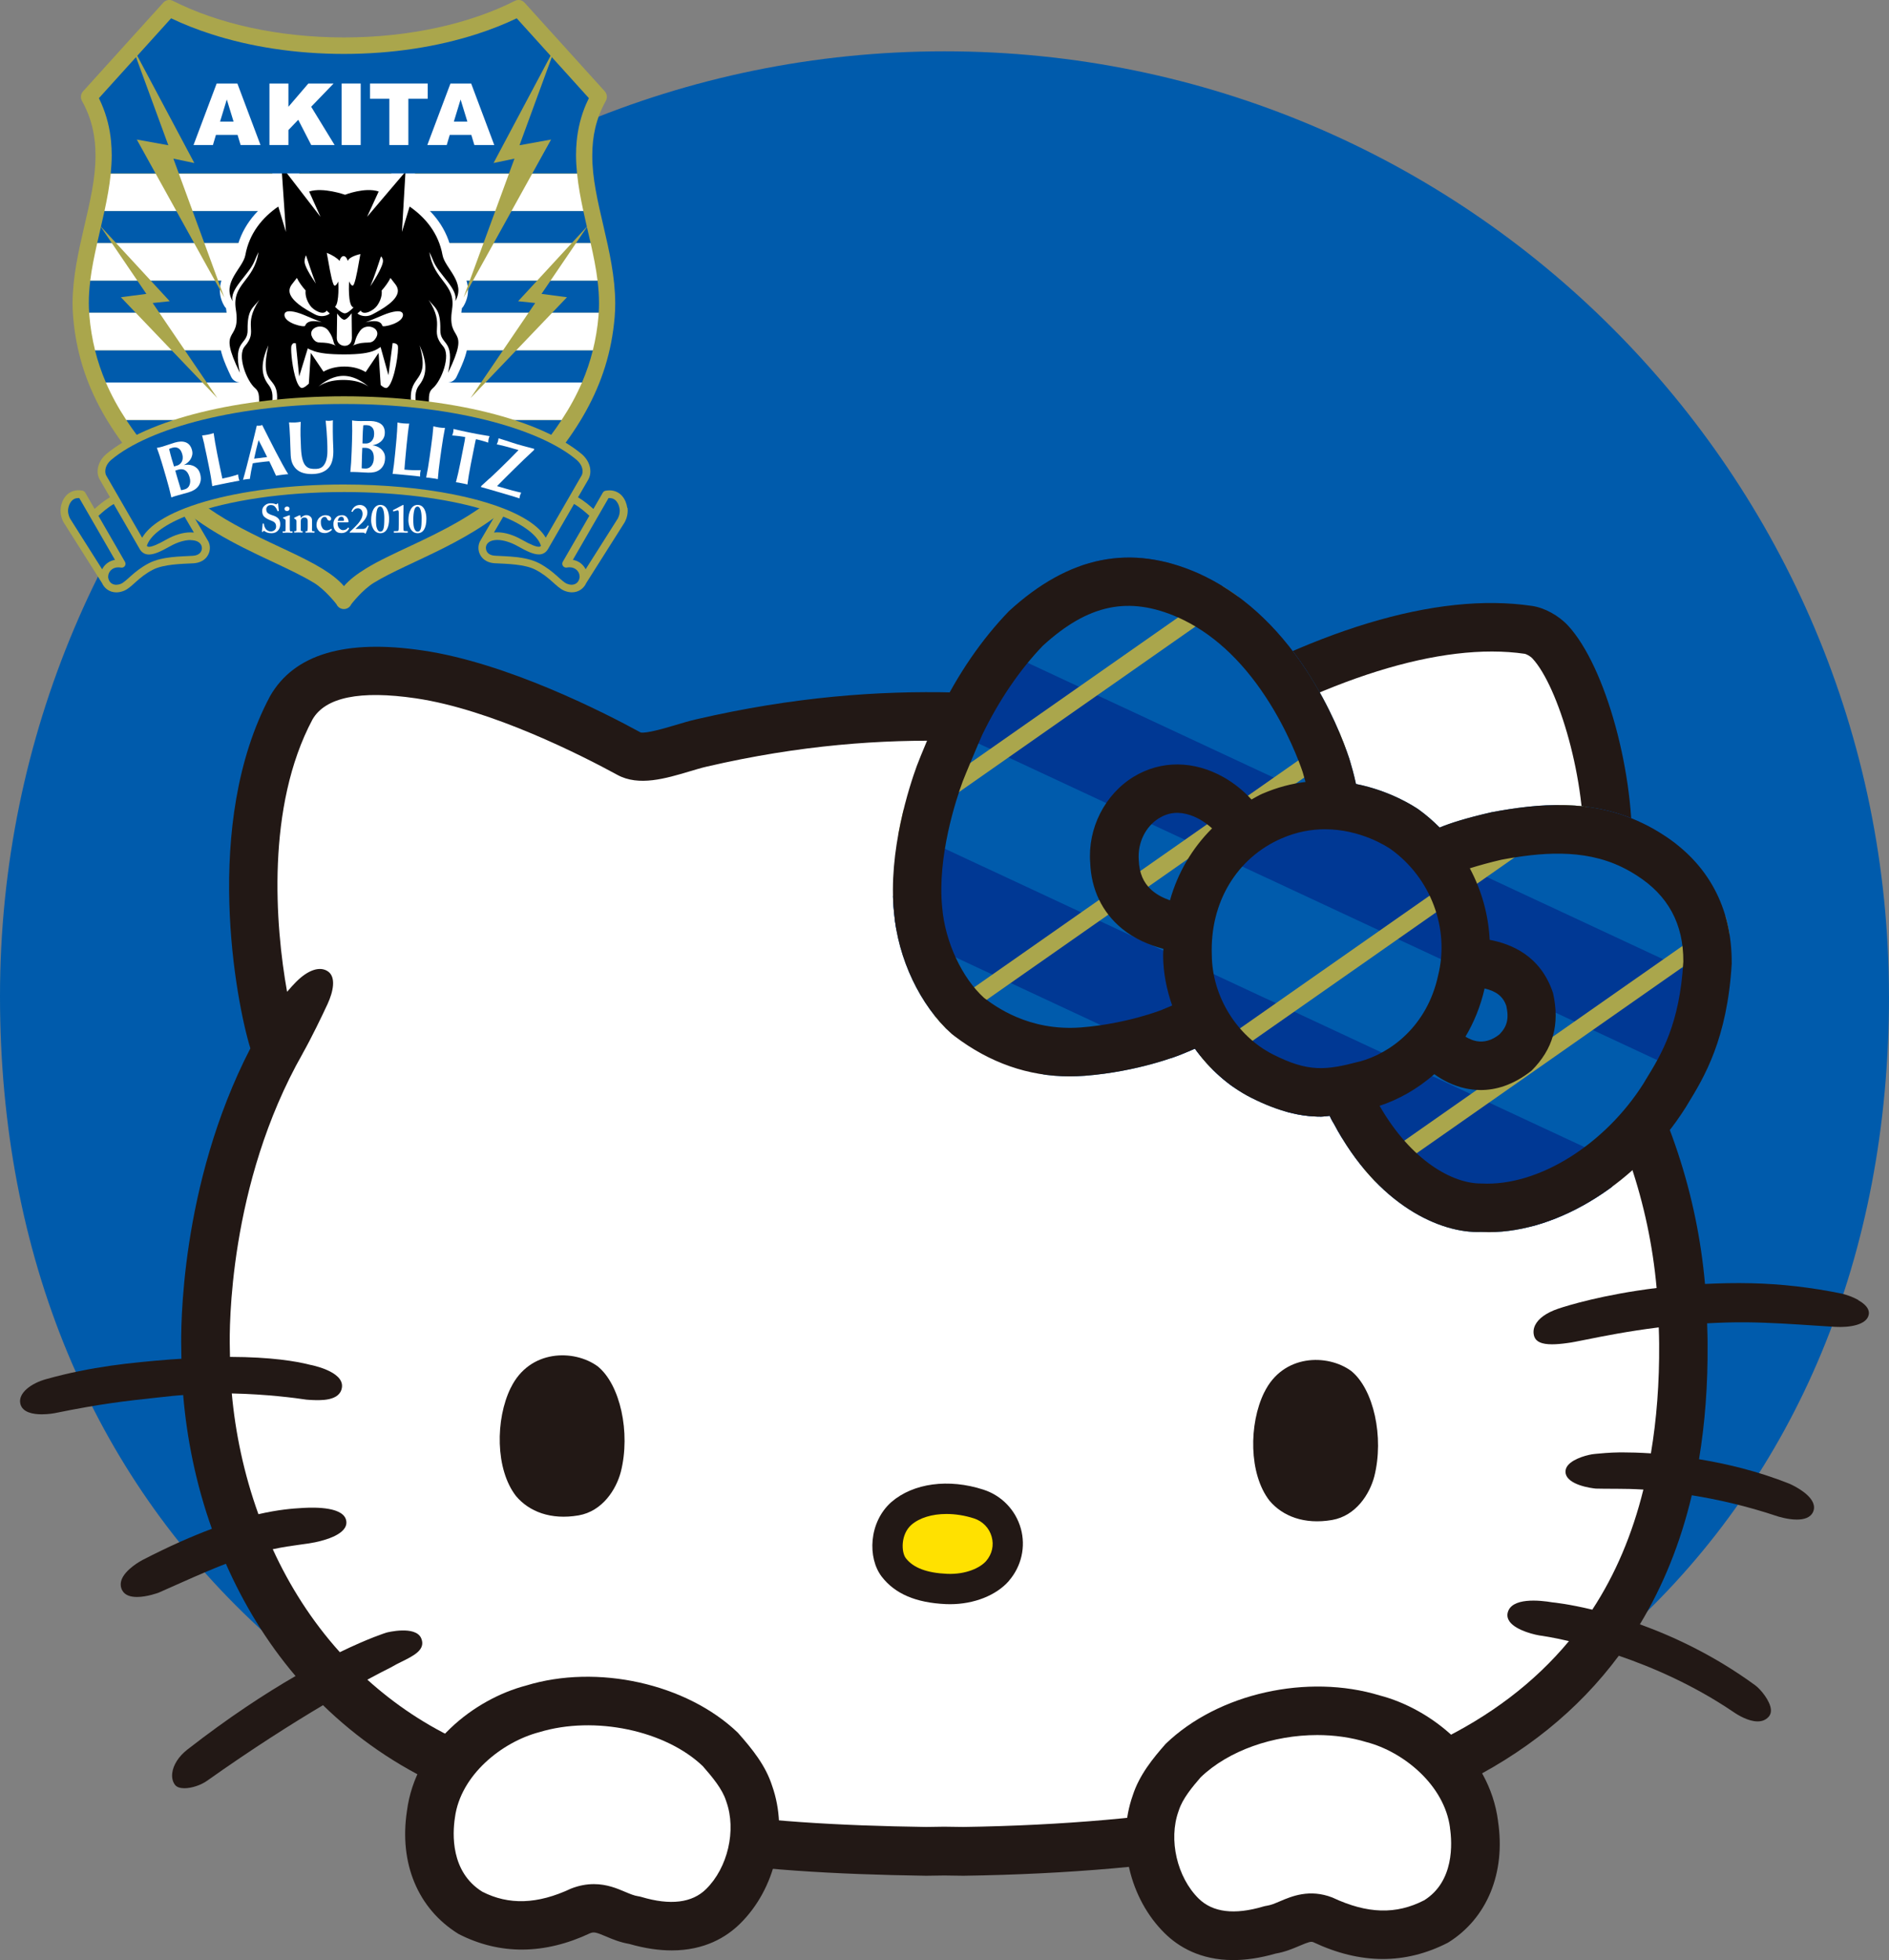 <?xml version="1.0" encoding="UTF-8"?>
<svg id="_レイヤー_2" data-name="レイヤー 2" xmlns="http://www.w3.org/2000/svg" xmlns:xlink="http://www.w3.org/1999/xlink" viewBox="0 0 426.45 442.32">
  <rect x="0" y="0" width="426.45" height="442.32" fill="#808080" stroke="none"/>
  <defs>
    <style>
      .cls-1 {
        fill: none;
      }

      .cls-2 {
        fill: #221815;
      }

      .cls-3 {
        fill: #ffe100;
      }

      .cls-4 {
        fill: #aaa64c;
      }

      .cls-5 {
        fill: #003894;
      }

      .cls-6 {
        fill: #fff;
      }

      .cls-7 {
        fill: #005bac;
      }

      .cls-8 {
        clip-path: url(#clippath);
      }
    </style>
    <clipPath id="clippath">
      <path class="cls-1" d="M390.94,217.34c.07-12.49-5.34-22.53-15.6-29.03-.69-.44-1.39-.87-2.1-1.27-.77-.43-1.55-.85-2.34-1.22-11.64-5.67-23.69-4.48-34.15-2.53-5.83,1.33-9.45,2.5-11.74,3.46-1.46-1.46-3.03-2.84-4.74-4.07-.97-.67-6.37-4.22-14.15-5.76-.48-2.23-.98-3.96-1.26-4.88-.01-.05-.23-.79-.25-.84-1.29-3.88-4.26-11.63-9.68-19.9-6.8-10.34-15.02-17.72-24.49-21.96-15.15-6.65-29.01-3.93-42.64,8.55-6.19,6.4-11.53,14.18-15.87,23.1-.54,1.11-4.52,10.56-4.96,11.86-1.56,4.27-6.56,19.27-5.14,33.03.89,10.47,5.87,20.97,13,27.42.12.11.54.44.67.53,7.94,6.03,16.67,9.07,25.99,9.07,1.13,0,2.27-.05,3.42-.13,12.05-.93,21.23-4.61,21.51-4.72,1.18-.45,2.22-.93,3.33-1.4,3.32,4.59,7.6,8.48,12.65,11.05,6.29,3.17,11.23,4.29,15.81,4.29.67,0,1.31-.14,1.97-.18.25.54.51,1.09.92,1.73,9.83,18.52,24.19,24.87,33.25,24.47.58.03,1.17.05,1.76.05,15.78,0,33.72-11.18,44.46-28.18l.53-.88c3.53-5.77,8.87-14.5,9.85-31.66Z"/>
    </clipPath>
  </defs>
  <g id="_レイヤー_1-2" data-name="レイヤー 1">
    <g>
      <path class="cls-7" d="M426.45,224.81c0,117.76-84.41,196.43-213.22,196.43S0,342.57,0,224.81,95.46,11.58,213.22,11.58s213.22,95.46,213.22,213.22Z"/>
      <g>
        <g>
          <g>
            <path class="cls-2" d="M419.51,293.36c-1.3-.72-2.84-1.24-3.8-1.44-6.81-1.4-13.64-2.18-20.31-2.33-3.7-.09-7.16,0-10.49.16-1.79-20.11-8.09-39.31-19.27-58.27,1.62-9.72,2.12-22.36,2.53-32.66l.21-5.17c.84-18.75-5.88-43.26-14.38-52.46-2.12-2.29-5.31-4.04-8.13-4.45-21.54-3.21-49.87,5.35-81.73,24.67l-4-.59c-26.18-3.9-58.77-8.75-103.06,1.53-1.4.32-2.95.78-4.54,1.26-2.37.71-6.76,1.98-7.92,1.68-8.49-4.64-30.28-15.71-49.14-18.49-17.53-2.61-29.09.83-34.52,10.31-15.37,28.86-7.65,69.07-4.44,79.47-16,31.01-15.69,63.87-15.6,67.47-.01.84.03,1.72.04,2.58-.84.06-1.6.09-2.48.16-8.93.71-17.8,1.58-28.07,4.44-3.34.92-6.41,3.14-5.81,5.59.47,1.92,2.84,2.35,4.83,2.35,1.54,0,2.85-.25,2.89-.26,10.63-2.16,16.02-2.75,23.47-3.55l3.14-.34c.81-.09,1.61-.13,2.42-.2.81,9.68,2.85,19.99,6.48,30.18-4.44,1.67-9.56,3.89-15.71,7.07-.04.02-3.98,2.08-4.74,4.62-.23.78-.15,1.56.23,2.24.62,1.11,1.92,1.46,3.31,1.46,2.3,0,4.82-.95,4.86-.96,1.84-.81,3.57-1.58,5.21-2.31,3.72-1.66,6.96-3.05,10-4.23,3.93,8.9,9.09,17.53,15.73,25.34-6.84,3.95-15.09,9.33-24.43,16.6-1.94,1.52-3.19,3.45-3.41,5.32-.12,1.04.11,1.99.65,2.67.41.51,1.18.73,2.1.73,1.62,0,3.71-.68,5.14-1.7,10.26-7.27,19.16-12.89,26.15-17.04,7.51,7.31,16.5,13.67,27.22,18.49,35.27,15.84,67.77,19.4,108.95,20l4.04-.06,4.36.06c47.38-.69,84.81-7.46,111.26-20.11,15.35-7.34,27.56-17.24,36.7-29.54,7.64,2.61,16.9,6.62,25.83,12.66,1.14.79,3.45,2.16,5.5,2.16.92,0,1.79-.27,2.47-1.01.29-.3.61-.85.53-1.73-.17-1.86-2.23-4.46-3.56-5.43-9.12-6.66-18.29-10.95-26.01-13.74,5.25-8.67,9.17-18.37,11.72-29.12,5.64.9,12.22,2.35,19.44,4.77.04,0,2.17.71,4.26.71,1.57,0,3.11-.39,3.7-1.78.27-.63.26-1.33-.03-2.02-1.04-2.48-5.39-4.32-5.43-4.33-7.12-2.82-14.12-4.47-20.31-5.49,1.35-8.14,2.01-16.8,1.93-26,.02-1.57-.07-3.12-.1-4.67,2.94-.16,5.97-.26,9.16-.22,4.96.05,10.48.42,15.35.74,1.52.1,2.99.19,4.4.28,3.19.18,7.1-.41,7.57-2.73.17-.81-.11-2.03-2.36-3.29Z"/>
            <path class="cls-6" d="M354.53,231.5c1.76-9.13,2.29-22.42,2.71-33.11l.22-5.23c.76-16.97-5.67-38.25-11.49-44.55-.51-.56-1.4-.99-1.72-1.06-18.78-2.76-45.27,5.51-74.57,23.31-2.08,1.26-3.22,1.95-5.23,1.65l-5.91-.87c-25.25-3.76-56.69-8.45-98.98,1.36-1.2.27-2.52.68-3.88,1.08-5.38,1.6-11.46,3.43-16.3.79-7.98-4.35-28.38-14.75-45.5-17.28-12.59-1.85-20.45-.25-23.34,4.78-10.47,19.65-8.42,46.45-5.73,61.45.72-.85,1.42-1.62,2.07-2.27,2.63-2.63,5.32-3.6,7.16-2.33,1.91,1.32,1.15,4.66-.08,7.33-1.22,2.65-3.69,7.76-5.63,11.18,0,0,0,.01,0,.02-16.85,29.6-16.54,62.53-16.45,66.2,0,.74.03,1.51.04,2.26,9.31.02,14.99,1,17.89,1.74l.21.05c.06.01,7.62,1.41,7.18,5.05-.39,3.23-4.98,2.99-7.2,2.87l-.82-.06c-2.44-.37-8.96-1.24-16.85-1.4.79,8.79,2.71,18.09,6.01,27.25,4.52-1.04,7.71-1.28,9.83-1.4l.29-.02c2.79-.15,9.39-.25,9.73,3.07.3,2.87-4.87,4.24-7.11,4.7-1.04.21-2.16.36-3.41.53-1.75.24-3.74.52-6.09,1.02,3.77,8.24,8.76,16.15,15.14,23.24,6.63-3.22,10.45-4.4,10.53-4.42.06-.03,6.57-1.68,7.84,1.28,1.09,2.56-1.67,3.92-4.33,5.24-.85.42-1.74.86-2.55,1.35,0,0-.09.05-.26.13-1.03.51-2.75,1.4-5.02,2.62,6.17,5.56,13.32,10.43,21.71,14.2,33.54,15.07,64.84,18.46,104.45,19.04l4.04-.06,4.36.06c44.98-.67,81.88-7.25,106.54-19.04,12.36-5.91,22.38-13.54,30.17-22.9-3.71-.86-5.98-1.18-6.04-1.19-1.42-.14-5.85-1.17-7.34-3.19-.44-.61-.61-1.28-.47-1.94.75-3.62,7.32-2.9,10.09-2.43.35.03,3.75.38,9.03,1.65,5.2-7.94,9.03-16.98,11.53-27.1-2.33-.14-4.2-.17-5.48-.17-2.44.01-5.28-.05-5.28-.05-.74-.07-6.59-.76-6.82-3.68-.03-.39.05-1,.6-1.64,1.31-1.53,4.62-2.39,6.03-2.5l.31-.03c.84-.08,3.07-.3,5.31-.32h.61c1.62,0,3.81.05,6.42.22,1.29-7.68,1.93-15.9,1.86-24.74.01-1.24-.06-2.46-.09-3.69-6.85.85-12.47,1.97-16.3,2.74-1.96.39-3.38.68-4.24.78-1.38.2-2.56.3-3.55.3-2.31,0-3.58-.56-4-1.72-.29-.84-.23-1.74.18-2.59.74-1.52,2.53-2.81,5.19-3.72,2.09-.71,10.2-3.2,22.24-4.68-1.72-19.09-7.86-37.28-18.78-55.31-.7-1.15-.95-2.54-.69-3.87Z"/>
          </g>
          <g>
            <path class="cls-2" d="M115.31,313.17c-3.5,7.1-3.52,18.45,1.21,24.48,2.92,3.45,7.8,5.41,14.09,4.33,5.43-.94,8.52-5.9,9.55-9.85,2.23-8.84-.14-19.68-5.23-23.79-5.36-3.91-15.39-3.82-19.61,4.83Z"/>
            <path class="cls-2" d="M285.41,314.21c-3.5,7.1-3.52,18.45,1.21,24.48,2.92,3.45,7.8,5.41,14.09,4.33,5.43-.94,8.52-5.9,9.55-9.85,2.23-8.84-.14-19.68-5.23-23.79-5.36-3.91-15.39-3.82-19.61,4.83Z"/>
            <g>
              <path class="cls-2" d="M230.45,344.93c-1.17-4.16-4.32-7.43-8.44-8.76-7.86-2.55-15.82-1.48-20.77,2.79-5.16,4.56-5.41,12.65-2.19,16.84,2.99,3.88,7.72,5.9,14.48,6.2.31.01.63.02.94.02,5.41,0,10.44-1.98,13.31-5.27v-.02c2.83-3.28,3.82-7.69,2.67-11.81Z"/>
              <path class="cls-3" d="M219.91,342.67c-2.1-.68-4.24-1.01-6.25-1.01-3.19,0-6.05.84-7.91,2.45-2.45,2.17-2.29,6.18-1.26,7.52,1.68,2.18,4.74,3.34,9.35,3.54,4.27.17,7.46-1.38,8.79-2.9,1.34-1.56,1.79-3.55,1.24-5.49-.54-1.94-2.02-3.48-3.96-4.11Z"/>
            </g>
          </g>
        </g>
        <g>
          <g>
            <path class="cls-2" d="M174.31,403.01c-1.48-4.63-4.48-8.3-7.74-11.99-11.57-11.1-31.77-15.56-47.81-10.64-11.58,3.03-24.94,13.2-26.89,28.3-1.79,11.76,2.42,22.06,11.65,27.76,9.31,4.78,19.42,4.67,29.7-.17.87-.33,1.3-.24,3.57.72,1.42.61,3.17,1.34,5.28,1.7,3.57,1.03,6.76,1.46,9.57,1.46,7.46,0,12.38-3.02,15.44-6.04,7.97-7.84,10.94-20.61,7.23-31.1Z"/>
            <path class="cls-6" d="M163.98,406.59c-.03-.07-.05-.13-.07-.2-.84-2.65-3.05-5.31-5.25-7.82-8.41-8.05-24.41-11.47-36.92-7.67-8.41,2.21-17.79,9.67-19.04,19.29-.55,3.62-1.01,12.25,6.19,16.72,5.93,3.02,12.4,2.87,20-.7,1.9-.75,3.63-1.02,5.19-1.02,2.92,0,5.24.98,6.98,1.72,1.12.47,2.08.88,2.97,1.01.27.04.53.09.78.17,6.51,1.94,11.44,1.34,14.59-1.78,4.91-4.82,6.87-13.3,4.58-19.71Z"/>
          </g>
          <g>
            <path class="cls-2" d="M338.19,410.96c-1.98-15.21-15.33-25.39-26.69-28.34-16.27-4.97-36.47-.53-48.34,10.91-2.82,3.2-5.95,7-7.44,11.65-3.71,10.49-.74,23.27,7.22,31.1,3.07,3.03,8,6.05,15.45,6.05,2.81,0,5.99-.43,9.57-1.46,2.11-.36,3.86-1.1,5.28-1.7,2.29-.98,2.71-1.06,3.23-.88,10.61,5,20.73,5.1,30.44.1,8.83-5.48,13.04-15.78,11.27-27.43Z"/>
            <path class="cls-6" d="M327.35,412.49c-1.27-9.74-10.64-17.21-18.84-19.34-3.53-1.08-7.32-1.6-11.13-1.6-9.92,0-20.02,3.48-26.32,9.53-1.88,2.17-4.1,4.83-4.94,7.48-.02.07-.04.13-.07.2-2.29,6.41-.33,14.89,4.56,19.7,3.17,3.11,8.06,3.72,14.6,1.78.25-.07.51-.13.78-.17.89-.13,1.85-.53,2.97-1.01,2.67-1.14,6.69-2.83,11.82-.85,7.93,3.73,14.41,3.88,20.73.63,6.81-4.24,6.35-12.88,5.82-16.38Z"/>
          </g>
        </g>
        <g>
          <g class="cls-8">
            <g>
              <g>
                <rect class="cls-7" x="235.24" y="114.92" width="125.52" height="174.83" transform="translate(-11.32 386.9) rotate(-65)"/>
                <g>
                  <rect class="cls-5" x="271.93" y="148.09" width="21.19" height="174.83" transform="translate(-50.31 392.03) rotate(-65)"/>
                  <rect class="cls-5" x="291.34" y="106.46" width="21.19" height="174.83" transform="translate(-1.38 385.59) rotate(-65)"/>
                  <rect class="cls-5" x="311.65" y="66.25" width="18.07" height="174.83" transform="translate(45.89 379.37) rotate(-65)"/>
                </g>
              </g>
              <g>
                <rect class="cls-4" x="271.12" y="231.94" width="165.81" height="3.93" transform="translate(-70.14 245.23) rotate(-34.98)"/>
                <rect class="cls-4" x="227.16" y="211.44" width="165.81" height="3.93" transform="translate(-66.33 216.29) rotate(-34.98)"/>
                <rect class="cls-4" x="183.19" y="190.94" width="165.81" height="3.93" transform="translate(-62.52 187.39) rotate(-34.98)"/>
                <rect class="cls-4" x="315.08" y="252.44" width="165.81" height="3.94" transform="translate(-73.95 274.16) rotate(-34.99)"/>
                <rect class="cls-4" x="139.23" y="170.44" width="165.81" height="3.93" transform="translate(-58.71 158.54) rotate(-34.99)"/>
              </g>
            </g>
          </g>
          <path class="cls-2" d="M390.94,217.34c.07-12.49-5.34-22.53-15.6-29.03-.69-.44-1.39-.87-2.1-1.27-.77-.43-1.55-.85-2.34-1.22-11.64-5.67-23.69-4.48-34.15-2.53-5.83,1.33-9.45,2.5-11.74,3.46-1.46-1.46-3.03-2.84-4.74-4.07-.97-.67-6.37-4.22-14.15-5.76-.48-2.23-.98-3.96-1.26-4.88-.01-.05-.23-.79-.25-.84-1.29-3.88-4.26-11.63-9.68-19.9-6.8-10.34-15.02-17.72-24.49-21.96-15.15-6.65-29.01-3.93-42.64,8.55-6.19,6.4-11.53,14.18-15.87,23.1-.54,1.11-4.52,10.56-4.96,11.86-1.56,4.27-6.56,19.27-5.14,33.03.89,10.47,5.87,20.97,13,27.42.12.11.54.44.67.53,7.94,6.03,16.67,9.07,25.99,9.07,1.13,0,2.27-.05,3.42-.13,12.05-.93,21.23-4.61,21.51-4.72,1.18-.45,2.22-.93,3.33-1.4,3.32,4.59,7.6,8.48,12.65,11.05,6.29,3.17,11.23,4.29,15.81,4.29.67,0,1.31-.14,1.97-.18.25.54.51,1.09.92,1.73,9.83,18.52,24.19,24.87,33.25,24.47.58.03,1.17.05,1.76.05,15.78,0,33.72-11.18,44.46-28.18l.53-.88c3.53-5.77,8.87-14.5,9.85-31.66ZM262.41,227.86c-.08.03-8.08,3.2-18.37,4-11.87.91-19.44-4.85-21.88-6.66-5-4.53-8.79-12.66-9.45-20.34-1.18-11.51,3.16-24.52,4.61-28.48.39-1.06,3.95-9.57,4.44-10.59,3.84-7.9,8.52-14.72,13.66-20.06,10.24-9.38,19.41-11.29,30.57-6.38,7.49,3.35,14.15,9.4,19.77,17.96,4.92,7.49,7.54,14.61,8.32,16.9l.28.99c.1.33.23.76.37,1.26-3.12.38-6.39,1.21-9.76,2.67-.86.37-1.62.86-2.44,1.29-1.82-1.99-4.05-3.77-6.3-5.03-6.73-3.79-14.11-3.84-20.25-.13-6.59,4-10.46,11.71-9.86,19.44.23,6.03,2.69,11.16,7.12,14.82,2.87,2.37,6.27,3.78,9.4,4.6,0,.53-.07,1.05-.06,1.58.03,3.82.78,7.6,2.04,11.21-.76.31-1.43.63-2.24.94ZM264.12,203.18c-1.43-.51-2.96-1.24-4.22-2.39-1.79-1.63-2.7-3.75-2.82-6.7-.29-3.87,1.51-7.58,4.61-9.47,2.17-1.32,4.47-1.53,7.04-.66,2.02.68,3.67,1.86,4.9,2.98-4.48,4.46-7.75,9.99-9.5,16.23ZM306.89,239.56c-7.63,2.01-11.53,2.43-19.54-1.62-8.18-4.17-13.72-13.13-13.78-22.46-.43-11.82,5.62-21.89,15.78-26.29,3.44-1.49,6.75-2.05,9.77-2.05,8.05,0,14.03,3.93,14.85,4.49,9.03,6.49,13.34,17.88,10.69,28.51-2.49,11.49-10.8,17.57-17.75,19.43ZM371.63,243.5l-.6,1.01c-8.69,13.74-23.71,23.26-36.56,22.57-6.52.09-15.93-5.16-23.02-17.53,4.14-1.36,8.46-3.71,12.35-7.14,1.96,1.41,4.3,2.61,7,3.2,1.02.22,2.2.38,3.49.38,3.21,0,7.18-.98,11.47-4.38,4.81-4.81,6.44-10.35,4.85-17.49-2.82-8.54-9.53-11.12-14.31-12.03-.27-5.63-1.81-11.14-4.48-16.14,2.05-.65,4.64-1.36,7.15-1.94,8.49-1.57,18.35-2.62,27.19,1.67.59.28,1.14.58,1.7.89.53.3,1.04.61,1.59.96,7.15,4.53,10.61,10.99,10.57,19.46-.82,14.14-4.94,20.88-8.38,26.5ZM335.17,223.07c2.53.62,4.13,1.7,4.89,3.94.65,2.96.13,4.69-1.56,6.43-1.71,1.35-3.44,1.83-5.18,1.51-.94-.17-1.76-.57-2.49-1,1.88-3.16,3.39-6.77,4.33-10.89Z"/>
        </g>
      </g>
    </g>
    <g>
      <path class="cls-4" d="M70.84,131.51h0c-2.65-1.62-6.1-3.23-9.9-5.01-7.6-3.58-16.62-7.89-23.67-15.24-11.64-12.11-19.43-23.76-20.76-39.77-.09-1.02-.13-2.04-.13-3.05.06-11.9,5.24-23.1,5.18-33.4,0-4.2-.8-8.22-3.05-12.25-.4-.71-.29-1.59.24-2.18L36.86.6c.55-.61,1.44-.78,2.17-.41,10.04,5.09,23.64,8.26,38.61,8.26,14.97,0,28.57-3.17,38.61-8.26.73-.37,1.61-.2,2.17.41l18.1,20c.54.6.64,1.48.24,2.18-2.25,4.03-3.04,8.05-3.05,12.25-.06,10.3,5.13,21.5,5.18,33.4,0,1.01-.04,2.03-.12,3.04-1.33,16.01-9.12,27.66-20.76,39.78-5.29,5.51-11.69,9.31-17.76,12.38-6.07,3.06-11.84,5.43-15.82,7.87-2.66,1.62-5.13,4.86-5.13,4.86-.3.67-.95,1.09-1.67,1.09s-1.37-.42-1.67-1.09c0,0-2.47-3.24-5.13-4.86"/>
      <g>
        <path class="cls-7" d="M135.23,68.45c0-1.7-.11-3.4-.33-5.12H20.38c-.21,1.72-.34,3.42-.33,5.12,0,.72.03,1.43.08,2.14h115.03c.05-.71.07-1.42.07-2.14"/>
        <path class="cls-7" d="M131.69,47.61H23.59c-.53,2.43-1.11,4.85-1.65,7.26h111.4c-.54-2.4-1.13-4.82-1.65-7.26"/>
        <path class="cls-7" d="M133.83,79.05H21.45c.63,2.52,1.45,4.92,2.45,7.26h107.49c1-2.33,1.82-4.74,2.45-7.26"/>
        <path class="cls-7" d="M41.77,110.5c4.47,4.11,9.72,7.2,14.89,9.81,5.91,3,11.69,5.33,16.08,8.02,1.92,1.18,3.61,2.44,4.91,3.94h0c1.29-1.5,2.99-2.75,4.91-3.94,2.93-1.8,6.47-3.42,10.26-5.2,6.86-3.22,14.53-6.95,20.7-12.62H41.77Z"/>
        <path class="cls-7" d="M126.79,94.77H28.5c1.6,2.44,3.42,4.85,5.43,7.26h87.43c2.01-2.41,3.82-4.82,5.43-7.26"/>
      </g>
      <g>
        <path class="cls-6" d="M130.28,39.18H25c-.28,2.83-.81,5.64-1.41,8.43h108.1c-.6-2.79-1.13-5.59-1.41-8.43"/>
        <path class="cls-6" d="M133.34,54.86H21.94c-.64,2.84-1.22,5.67-1.57,8.46h114.53c-.34-2.8-.92-5.62-1.56-8.46"/>
        <path class="cls-6" d="M135.12,71.17c.02-.19.03-.39.04-.59H20.13c.01.2.02.39.04.59.23,2.76.67,5.37,1.29,7.88h112.38c.62-2.51,1.06-5.12,1.29-7.88"/>
        <path class="cls-6" d="M131.39,86.31H23.9c1.25,2.92,2.79,5.71,4.6,8.46h98.29c1.81-2.75,3.35-5.55,4.6-8.46"/>
      </g>
      <g>
        <path class="cls-6" d="M59.52,118.15s.06.02.06.07c.02.29.09.64.35,1.05.27.44.75.66,1.21.66.49,0,1.19-.31,1.19-1.07,0-.84-.38-1.12-1.35-1.48-.29-.11-.9-.37-1.33-.77-.31-.29-.46-.75-.46-1.31,0-.51.2-.93.64-1.28.37-.31.77-.44,1.3-.44.6,0,.97.15,1.15.22.09.04.15.02.19-.03l.12-.12s.07-.06.13-.06.07.06.07.15c0,.15.15,1.43.15,1.52,0,.04-.02.06-.05.06l-.15.05s-.07,0-.09-.05c-.09-.25-.24-.62-.57-.97-.24-.26-.53-.38-.95-.38-.73,0-1.02.58-1.02.92,0,.31.04.58.26.82.24.24.75.46,1.12.57.53.16.97.35,1.32.71.29.31.46.7.46,1.31,0,1.12-.73,2.03-1.94,2.03-.75,0-1.19-.17-1.56-.44-.11-.07-.16-.11-.22-.11s-.09.07-.15.16c-.06.09-.09.11-.16.11s-.11-.05-.11-.15c.02-.11.15-1.59.17-1.7,0-.06.02-.07.05-.07l.2.02Z"/>
        <path class="cls-6" d="M64.47,117.59c0-.28-.05-.46-.48-.57-.08-.02-.09-.05-.09-.08v-.1s.02-.06.06-.07c.13-.06,1.03-.38,1.19-.44.09-.04.16-.05.22-.05s.08.04.07.11c-.02.14-.02.73-.02,1.49v.99c0,.35,0,.68.02.79.02.16.06.24.15.24h.37c.07,0,.09.02.09.06v.18c0,.05-.02.09-.07.09-.07,0-.49-.03-1.11-.03-.53,0-.88.03-.99.03-.05,0-.07-.02-.07-.09v-.17c0-.05.04-.07.09-.07h.4c.09,0,.14-.04.15-.18,0-.27.02-.57.02-.82v-1.29ZM64.78,115.33c-.28,0-.56-.2-.56-.51,0-.27.25-.51.61-.51s.54.26.54.47c0,.27-.18.55-.59.55"/>
        <path class="cls-6" d="M67.53,116.34c.07-.04.13-.07.18-.07s.09.04.11.11l.07.47h.05c.11-.13.27-.27.46-.37.22-.13.46-.22.73-.22.31,0,.6.05.81.22.4.29.5.57.5.94v1.32c0,.29-.01.7-.01.88,0,.2.11.26.22.26h.25c.08,0,.11.02.11.06v.21s-.02.06-.07.06c-.07,0-.35-.03-.99-.03-.55,0-.84.03-.9.03s-.07-.04-.07-.11v-.16c0-.05.02-.07.11-.07h.18c.07,0,.15-.05.16-.22.03-.24.04-.49.04-.86v-1.05c0-.36-.02-.6-.24-.79-.18-.17-.35-.17-.55-.17-.15,0-.37.04-.59.24-.15.15-.19.4-.19.65v1.88c0,.2.05.31.17.31h.16c.07,0,.09.02.09.08v.16c0,.05-.02.09-.07.09s-.31-.03-.86-.03-.86.03-.92.03c-.04,0-.05-.04-.05-.09v-.17c0-.05.02-.07.09-.07h.18c.11,0,.24-.04.24-.18v-2.06c0-.27-.16-.42-.38-.53l-.07-.04c-.05-.02-.07-.05-.07-.09v-.07s.04-.07.09-.09l1.01-.48Z"/>
        <path class="cls-6" d="M74.9,119.49s.04.06,0,.11c-.23.28-.87.7-1.55.7-.62,0-1.12-.16-1.46-.6-.35-.44-.44-.81-.44-1.26,0-.58.22-1.22.68-1.64.38-.35.82-.53,1.34-.53,1.06,0,1.3.55,1.3.82,0,.22-.15.4-.4.4-.31,0-.46-.22-.55-.46-.13-.31-.33-.38-.57-.38-.37,0-.82.41-.82,1.06,0,.55.02.92.36,1.48.25.4.65.5.94.5.46,0,.74-.16.99-.35.02-.02.05-.02.08,0l.11.13Z"/>
        <path class="cls-6" d="M76.22,118.16c0,.93.67,1.48,1.19,1.48.57,0,.92-.24,1.11-.53.04-.06.07-.06.11-.04l.14.08s.06.06,0,.18c-.19.35-.66.97-1.67.97-.58,0-1-.13-1.32-.49-.42-.48-.51-.94-.51-1.51,0-.5.05-.84.45-1.36.38-.49.8-.67,1.59-.67,1.04,0,1.38,1.09,1.38,1.46,0,.14-.09.15-.26.15h-2.21v.28ZM77.36,117.55c.19,0,.3-.05.3-.13,0-.28-.09-.81-.57-.81-.45,0-.72.33-.84.94h1.11Z"/>
        <path class="cls-6" d="M79.8,120.19c-.12,0-.25,0-.37,0-.12.01-.24.02-.37.02-.05,0-.07,0-.11-.04-.02-.07,0-.13.06-.18.37-.35,1.15-1.06,1.87-1.88.62-.75.99-1.46.97-2.24-.04-.71-.46-1.19-1.1-1.17-.64.02-.95.46-1.13.77-.04.07-.07.07-.11.05l-.15-.07s-.04-.04,0-.13c.15-.35.62-1.37,1.9-1.37.9,0,1.68.71,1.68,1.66,0,.79-.35,1.5-1.26,2.43-.58.58-1.14,1.02-1.44,1.32h1.68c.6,0,.84-.37,1.04-.69.05-.09.07-.11.16-.06.09.04.12.07.09.15l-.62,1.57c-.04.07-.02.09-.13.09-.09,0-.09-.02-.13-.09-.06-.11-.22-.13-.55-.13h-1.99Z"/>
        <path class="cls-6" d="M87.84,117.07c0,2.09-.71,3.26-1.97,3.26-1.57,0-2.09-1.79-2.09-2.91,0-2.07.79-3.48,2.07-3.48,1.55,0,1.99,1.76,1.99,3.13M85.17,114.9c-.22.64-.29,1.65-.29,2.38,0,.88.05,1.54.22,1.96.2.55.46.73.77.73.29,0,.55-.15.69-.62.15-.44.2-1.13.2-2.45,0-1.45-.31-2.58-.91-2.58-.33,0-.53.2-.68.59"/>
        <path class="cls-6" d="M90.02,115.65c0-.28-.05-.48-.22-.48-.09,0-.22.02-.38.08l-.55.16s-.07.02-.09-.02l-.07-.18s0-.07.06-.11l2.1-1.1c.05-.03.11-.05.16-.05s.07.04.07.15c0,.07-.04,1.5-.04,2.68v.38c0,.31.02,2.05.02,2.17,0,.47.04.53.55.53h.33c.07,0,.09.03.09.06v.23c0,.05-.02.07-.09.07s-1.32-.03-1.46-.03c-.18,0-1.46.03-1.52.03-.04,0-.07-.02-.07-.06v-.24c0-.06.04-.06.1-.06h.36c.55,0,.62-.02.64-.5.02-.26.02-1.65.02-1.9v-1.8Z"/>
        <path class="cls-6" d="M96.26,117.07c0,2.09-.71,3.26-1.97,3.26-1.57,0-2.09-1.79-2.09-2.91,0-2.07.79-3.48,2.07-3.48,1.55,0,1.99,1.76,1.99,3.13M93.59,114.9c-.22.64-.29,1.65-.29,2.38,0,.88.06,1.54.22,1.96.2.55.46.73.77.73.29,0,.55-.15.69-.62.15-.44.2-1.13.2-2.45,0-1.45-.31-2.58-.91-2.58-.33,0-.53.2-.68.59"/>
      </g>
      <g>
        <path class="cls-6" d="M104.34,73.51c-.16-.35-.29-.69-.3-1.6,0-.45.04-1.03.16-1.76l-.71-.12s0,0,0,0l.71.11c.03-.2.06-.4.08-.6.14-.13.26-.28.36-.45.69-1.16,1.03-2.42,1.02-3.59-.02-2.31-1.11-4.05-1.98-5.42-.91-1.36-1.62-2.51-1.64-2.92-1.01-5.63-4.44-9.69-8.34-12.35-.11-.07-.22-.14-.33-.19l.34-5.76c.06-.93-.49-1.8-1.36-2.15-.87-.35-1.87-.1-2.47.61l-3.37,3.96c-.11-.06-.22-.11-.34-.15-1-.33-1.99-.43-2.94-.43-2.25.01-4.3.59-5.37.94-1.13-.34-3.37-.93-5.74-.94-.98,0-2,.1-3.02.44h0s-3.83-4.97-3.83-4.97c-.59-.76-1.6-1.05-2.5-.7-.9.34-1.47,1.23-1.4,2.19l.48,7c-.09.05-.17.1-.26.15-3.9,2.67-7.33,6.72-8.34,12.35-.02.41-.73,1.56-1.64,2.92-.87,1.37-1.96,3.1-1.98,5.42,0,1.17.33,2.43,1.03,3.59.1.17.22.32.36.45.02.2.05.4.08.6.12.73.16,1.31.16,1.76-.03,1.22-.19,1.4-.51,1.99-.17.29-.43.69-.68,1.26-.25.58-.43,1.33-.42,2.14.03,1.91.74,4.01,2.55,7.78.35.72,1.05,1.17,1.81,1.22.58,1.15,1.27,2.16,2.18,2.96.07.07.04.04.05.06.02.02.08.37.08,1.07,0,.99.06,2.81,1.3,4.49,1.23,1.67,3.28,3.01,6.69,4.26.72.26,1.5.12,2.07-.32.15.06.3.12.45.17.68.26.9.5,1.1.81.18.31.32.8.32,1.54,0,.15,0,.31-.02.48-.07,1.08.66,2.03,1.7,2.27.12.3.26.61.44.9.6,1,1.51,1.89,2.74,2.73.93.63,2.18.45,2.9-.41.72-.86.66-2.13-.13-2.93-.47-.47-.71-.81-.8-.97-.02-.03-.03-.06-.04-.08.01-.04.04-.13.1-.27.29-.68,1.27-2.36,1.25-4.8,0-.34-.02-.69-.05-1.05-.13-1.27-.38-2.23-.47-3.12.66.04,1.2.07,1.54.09.08,0,.16.01.24,0h0c.07,0,.13,0,.2,0,.34-.02.89-.05,1.55-.09-.09.88-.34,1.85-.47,3.11-.04.36-.05.72-.05,1.06,0,1.73.47,3.09.87,3.97.2.44.36.76.43.95.03.07.04.12.05.15-.02.04-.06.12-.14.24-.13.19-.35.46-.7.82-.79.8-.85,2.06-.13,2.92.43.52,1.05.79,1.67.79.42,0,.85-.12,1.22-.38,1.23-.84,2.14-1.72,2.74-2.73.18-.29.33-.59.44-.9,1.05-.23,1.78-1.2,1.7-2.28-.01-.17-.02-.32-.02-.47,0-.74.14-1.24.33-1.54.19-.3.42-.55,1.09-.81.15-.05.3-.11.45-.17.57.44,1.35.58,2.07.32,2.61-.95,4.39-1.94,5.66-3.11.95-.87,1.58-1.87,1.91-2.84.5-1.45.38-2.67.42-3.31.01-.33.05-.5.07-.54.02-.04-.02,0,.06-.07.91-.8,1.6-1.81,2.18-2.96.76-.05,1.45-.5,1.8-1.22,1.81-3.76,2.52-5.87,2.55-7.78,0-.8-.17-1.56-.42-2.14-.39-.88-.74-1.31-.89-1.66"/>
        <path d="M102.05,69.81c.93-5.85-4.12-6.3-5.11-12.92.27.56.59,1.26.94,2.12,1.26,3.04,5.67,6.25,4.88,8.98,2.52-4.26-2.32-7.45-2.86-10.43-.9-4.95-3.87-8.49-7.43-10.95l-1.73,5.73.8-13.6-8.67,10.19,2.62-5.72c-3.12-1.03-7.59.74-7.59.74,0,0-4.98-1.77-8.11-.73l2.56,5.71-8.81-11.42,1.01,14.83-1.73-5.73c-3.56,2.46-6.53,5.99-7.43,10.95-.54,2.97-5.38,6.17-2.86,10.43-.79-2.73,3.62-5.94,4.88-8.98.36-.86.67-1.56.94-2.12-.99,6.62-6.04,7.07-5.11,12.92,1.26,7.91-4.43,3.33.91,14.32-1.66-7.69,1.82-6.08,1.75-9.7-.09-4.75,1.32-4.97,2.63-6.75-3.89,6-.06,6.79-3.27,10.48-1.79,2.06.38,7.78,2.34,9.45,2.55,2.18-2.32,5.94,7.45,9.48-6.24-4.42-1.89-6.99-4.44-10.26-1.93-2.47-1.58-5.43-.03-8.9-2.19,9.92,2.41,6.28,1.95,12.62-.28,3.9,2.88,5.6,5.05,6.39,2.34.85,2.99,2.74,2.83,5.02,1.73-5.78-2.99-5.17-2.99-8.06-.03-1.29.25-2,.49-2.38-.09,1.07.6,2.75,2.52,4.2,4.53,3.42-1.9,6.23,3.93,10.19-3.47-3.5.31-3.5-.16-8.51-.16-1.71-.82-3.39-.33-5.64,1.68.13,3.21.22,3.79.25h-.01.03-.02c.58-.03,2.12-.12,3.79-.25.5,2.24-.16,3.93-.33,5.64-.47,5.02,3.31,5.02-.16,8.51,5.83-3.95-.6-6.77,3.93-10.19,1.92-1.45,2.6-3.14,2.52-4.2.23.38.51,1.09.48,2.38,0,2.89-4.73,2.28-2.99,8.06-.16-2.28.5-4.17,2.83-5.02,2.17-.79,5.33-2.49,5.04-6.39-.46-6.34,4.39-3.99,1.96-12.62,1.54,3.47,1.89,6.44-.03,8.9-2.55,3.26,1.8,5.84-4.44,10.26,9.77-3.53,4.9-7.29,7.45-9.48,1.95-1.67,4.13-7.39,2.33-9.45-3.22-3.69.61-4.48-3.27-10.48,1.31,1.78,2.72,2,2.63,6.75-.07,3.62,3.41,2,1.75,9.7,5.34-10.99-.35-6.42.91-14.32"/>
        <path class="cls-6" d="M89.83,78.02c-.17-.38-.55-.59-1.19-.61l-.95,7.27-1.77-6.37c-.42.27-.87.59-1.59.87-1.16.45-3,.8-6.59.8-3.59,0-5.48-.29-6.77-.71-.6-.2-1.06-.42-1.49-.64l-1.94,6.33-.76-7.49c-.12-.02-.23-.04-.31-.04-.35.01-.45.13-.68.61-.02.04-.07.34-.06.73,0,1.79.55,5.96,1.5,7.85.31.64.66.95.91.93.02,0,.04,0,.07,0,.46-.06.94-.44,1.51-.97l.45-6.94,2.86,4.23c1.2-.67,2.72-1.15,4.71-1.15h.01c2.07,0,3.61.53,4.8,1.24l2.92-4.32.47,7.24c.42.38.79.64,1.16.68.02,0,.04,0,.06,0,.25.02.64-.32.98-.99.34-.66.65-1.59.91-2.58.51-2,.81-4.3.81-5.4,0-.29-.03-.51-.05-.54M71.87,87.26s1.69-1.52,5.63-1.52,5.69,1.52,5.69,1.52c0,0-2.53-2.44-5.66-2.44s-5.66,2.44-5.66,2.44M68.88,73.52c.59-1.61,3.17-.93,3.76-.79-.53-.18-3.02-1.23-4.01-1.65-1.95-.82-4.33-1.34-4.41-.09-.13,1.93,4.5,2.97,4.66,2.53M86.56,71.08c-.99.41-3.47,1.47-4.01,1.65.59-.14,3.33-.82,3.76.79.12.45,4.79-.61,4.66-2.53-.09-1.25-2.46-.72-4.41.09M70.5,76.15c1.2,2.06,2.06.4,5.44,1.9-.89-.35-.32-1.37-1.78-3.39-1.46-2.01-4.87-.61-3.65,1.48M77.72,72.15c-.65,0-1.61-1.41-1.61-1.41,0,0-.08,4.77-.08,5.53,0,2.21,3.41,2.52,3.41,0,0-.93-.06-5.58-.06-5.58,0,0-1.02,1.46-1.67,1.46M79.49,78.05c3.37-1.5,4.24.16,5.44-1.9,1.22-2.09-2.2-3.49-3.66-1.48-1.46,2.01-.89,3.04-1.78,3.39M67.37,68.64c1.2.95,2.67,1.74,3.65,2.27.58.32,1.13.43,1.64.43.53,0,1-.13,1.35-.3.19-.09.35-.2.44-.29-.02-.02-.05-.05-.08-.08-.16-.15-.38-.35-.64-.58-.66,1.19-2.93-.02-3.71-1.13-.86-1.23-1.14-2.45-1.02-3.4-.8-.91-1.51-1.87-1.98-2.84-.29.39-.69.91-1.2,1.55-.34.5-.47.93-.47,1.35-.02.97.82,2.06,2.03,3.01M80.71,70.76c.07.06.18.14.3.21.36.2.89.37,1.49.37.5,0,1.06-.11,1.64-.43.99-.53,2.46-1.32,3.65-2.27,1.21-.95,2.05-2.04,2.03-3.01,0-.41-.12-.85-.47-1.35-.51-.64-.91-1.16-1.2-1.55-.48.97-1.19,1.93-1.99,2.84.12.95-.16,2.18-1.02,3.4-.78,1.11-3.06,2.32-3.72,1.13-.19.17-.36.32-.51.45-.08.07-.16.15-.22.21M69.08,57.61c-.2.37-.32.85-.32,1.46,0,.85,1.1,2.83,2.55,4.92-.92-2.28-1.69-4.77-2.23-6.38M76.36,63.5s.32,4.82-.73,5.74c.93.9,1.73,1.47,2.22,1.47.46,0,1.16-.51,1.97-1.33-1.39-.25-1.01-5.89-1.01-5.89,0,0,.68,1.61,1.09.65.53-1.24,1.02-4.43,1.46-6.8-1.41.31-2.62.89-2.85,1.54-.38-1.37-1.44-1.52-1.85,0-.52-.62-1.64-1.34-2.89-1.82.45,2.39.96,5.8,1.51,7.09.41.96,1.09-.65,1.09-.65M86.01,57.85c-.59,1.76-1.42,4.43-2.41,6.76,1.59-2.37,2.86-4.75,2.86-5.7,0-.45-.17-.8-.46-1.06"/>
      </g>
      <g>
        <g>
          <path class="cls-4" d="M141.61,114.62c-.13-.9-.46-1.85-1.11-2.63-.64-.77-1.67-1.35-2.91-1.33-.29,0-.6.03-.91.09-.25.05-.46.2-.59.42l-2.13,3.69c-.87-.78-1.98-1.75-3.47-2.63l2.36-4.08.02-.04c.27-.51.41-1.11.41-1.74,0-1.27-.58-2.69-1.89-3.85-9.36-7.83-29.85-13.07-53.73-13.09-23.88.02-44.37,5.26-53.71,13.07-1.33,1.18-1.91,2.6-1.91,3.86,0,.63.14,1.23.41,1.74l.02.03,2.36,4.08c-1.5.89-2.6,1.85-3.47,2.63l-2.13-3.69c-.13-.22-.34-.37-.59-.42-.32-.06-.62-.09-.91-.09-1.25-.01-2.27.56-2.91,1.33-.65.78-.99,1.72-1.11,2.62-.03.22-.04.44-.04.65,0,1.56.7,2.65.74,2.72h0s8.62,13.62,8.62,13.62c.53,1.2,1.71,2.1,3.23,2.1,0,0,.01,0,.02,0,.55,0,1.13-.12,1.72-.36,1.03-.44,1.79-1.23,2.76-2.08.97-.86,2.11-1.82,3.72-2.65,2.43-1.28,6.5-1.33,9.2-1.47,1.19-.07,2.15-.51,2.78-1.18.63-.67.92-1.51.92-2.31,0-.5-.11-.99-.33-1.43h0s0,0,0,0h0s-.02-.03-.03-.05c-.07-.13-.14-.26-.22-.37l-3.43-5.85c8.19-2.96,20.55-4.9,34.32-4.89,11.98,0,22.87,1.44,30.91,3.78,1.21.35,2.34.72,3.41,1.11l-3.43,5.85c-.09.13-.17.27-.24.42-.22.44-.33.93-.33,1.43,0,.8.29,1.65.92,2.31.63.67,1.59,1.11,2.78,1.17,2.69.14,6.76.19,9.19,1.47,1.61.83,2.76,1.79,3.73,2.65.97.85,1.74,1.64,2.76,2.08.59.24,1.17.36,1.72.36h.02c1.51,0,2.69-.9,3.22-2.1l8.62-13.62h0c.04-.08.73-1.16.74-2.72,0-.21-.01-.43-.04-.65"/>
          <g>
            <path class="cls-7" d="M33.16,123.18c.05.06.1.1.13.13.08.05.15.08.35.09.53.02,1.82-.44,3.88-1.62,1.89-1.07,3.8-1.64,5.48-1.64.26,0,.52.01.77.04l-2.1-3.58c-4.87,1.97-7.86,4.39-8.52,6.59"/>
            <path class="cls-7" d="M43,121.87c-1.28,0-2.95.47-4.62,1.42-2.15,1.2-3.5,1.82-4.74,1.85-.48,0-.96-.12-1.34-.39-.38-.26-.64-.61-.84-.98l-5.79-10.03c-1.48.88-2.53,1.84-3.45,2.67l6,10.39c.17.3.15.66-.04.94-.2.28-.54.41-.87.35-.22-.04-.42-.06-.6-.06-1.47,0-2.28,1.09-2.29,2.09,0,.05,0,.1,0,.16.11.95.76,1.68,1.81,1.69.3,0,.66-.06,1.06-.22.53-.2,1.27-.88,2.26-1.77,1-.89,2.29-1.96,4.08-2.89,3.05-1.56,7.27-1.49,9.89-1.66.84-.05,1.32-.32,1.62-.63.3-.32.44-.72.44-1.11,0-.24-.06-.48-.15-.66-.34-.7-1.11-1.12-2.43-1.14"/>
            <path class="cls-7" d="M15.84,117.06h0l7.22,11.41c.52-1.05,1.54-1.89,2.89-2.13l-8.05-13.94c-.07,0-.14,0-.21,0-.75.01-1.2.28-1.58.72-.38.44-.63,1.1-.72,1.73-.02.14-.03.28-.03.41,0,.88.39,1.65.47,1.78h0Z"/>
            <path class="cls-7" d="M113.61,116.59l-2.1,3.58c.24-.03.47-.04.72-.04h.05c1.68,0,3.59.57,5.48,1.64,2.06,1.18,3.35,1.65,3.88,1.62.21,0,.28-.04.35-.09.04-.03.08-.07.13-.13-.65-2.19-3.65-4.62-8.52-6.59"/>
            <path class="cls-7" d="M109.7,123.67c0,.39.14.8.43,1.11.3.31.78.58,1.62.63,2.63.17,6.84.1,9.89,1.66,1.79.93,3.08,2,4.08,2.89.99.9,1.74,1.57,2.26,1.77.4.16.76.23,1.06.23,1.05,0,1.7-.74,1.81-1.68,0-.06,0-.11,0-.17,0-1-.82-2.09-2.29-2.09-.19,0-.39.02-.6.06-.33.06-.67-.08-.87-.36-.2-.28-.21-.64-.04-.94l6-10.39c-.93-.83-1.98-1.79-3.45-2.67l-5.79,10.02c-.2.37-.46.73-.84.99-.38.27-.86.4-1.34.39-1.23-.02-2.58-.65-4.73-1.85-1.68-.95-3.35-1.42-4.63-1.42-1.32.02-2.09.44-2.43,1.13h0c-.09.18-.15.42-.15.67"/>
            <path class="cls-7" d="M139.17,113.12c-.38-.44-.84-.71-1.58-.72-.07,0-.13,0-.21,0l-8.05,13.94c1.34.23,2.36,1.08,2.88,2.13l7.23-11.41s0,0,0,0c0-.02.03-.05.05-.09.04-.09.11-.22.17-.38.13-.33.25-.8.25-1.3,0-.14,0-.28-.03-.42-.08-.63-.33-1.29-.71-1.73"/>
            <path class="cls-7" d="M123.2,121.34l8.12-14.07c.12-.24.2-.55.2-.91,0-.74-.33-1.67-1.29-2.53-8.67-7.34-28.99-12.68-52.59-12.66-23.6-.02-43.92,5.32-52.57,12.64-.98.87-1.3,1.8-1.3,2.55,0,.37.08.68.2.93l8.12,14.06c.83-1.43,2.23-2.72,4.05-3.89,2.56-1.64,5.99-3.07,10.12-4.27,8.25-2.39,19.27-3.85,31.39-3.85,18.19.02,33.86,3.23,41.51,8.12,1.82,1.17,3.22,2.46,4.05,3.89"/>
          </g>
        </g>
        <g>
          <path class="cls-6" d="M36.14,103.15c-.23-.69-.47-1.39-.73-2.08.18-.03.38-.07.59-.11.21-.05.45-.1.7-.18.44-.13.9-.28,1.38-.45.48-.17.94-.32,1.38-.45.46-.13.9-.21,1.31-.23.41-.02.78.04,1.12.16.34.12.63.32.87.59.24.28.43.64.56,1.08.13.45.16.85.07,1.23-.08.37-.22.7-.41.99-.19.29-.42.53-.68.74-.26.21-.5.37-.73.48v.03c.25-.06.54-.08.89-.08.35.01.7.08,1.05.21.35.13.68.34.98.62.3.28.53.67.67,1.16.17.59.22,1.12.14,1.59-.08.47-.25.89-.51,1.25-.26.36-.59.65-.99.88-.4.23-.83.41-1.3.55-.41.12-.8.23-1.15.32-.36.09-.73.2-1.12.31-.28.08-.56.17-.86.25-.29.09-.52.17-.69.24-.15-.69-.32-1.39-.5-2.09-.18-.71-.41-1.51-.67-2.41l-.65-2.22c-.26-.9-.51-1.7-.74-2.39M40.84,101.75c-.13-.22-.28-.39-.46-.52-.18-.13-.39-.21-.63-.26-.24-.04-.51-.02-.82.07-.23.07-.38.12-.47.15-.09.03-.18.07-.28.13.1.41.2.82.31,1.24.11.42.21.77.29,1.05.09.29.17.57.26.84.08.26.17.54.25.82l.7-.21c.22-.06.42-.17.6-.32.18-.15.34-.33.45-.55.12-.22.19-.47.21-.76.03-.29-.01-.61-.11-.96-.08-.26-.18-.5-.3-.72M41.81,106.14c-.43-.28-.96-.33-1.58-.15-.14.04-.27.08-.37.12-.1.04-.2.07-.29.09.07.23.13.46.2.71.07.25.15.54.25.87.08.26.16.53.24.8.09.27.17.53.24.8.08.26.15.5.22.72.07.21.13.39.17.53.15-.03.28-.06.41-.09.13-.03.27-.07.45-.12.23-.07.43-.18.61-.34.18-.16.32-.36.41-.59.1-.24.15-.5.17-.8.01-.3-.03-.63-.14-.99-.22-.76-.55-1.28-.99-1.56"/>
          <path class="cls-6" d="M46.16,100.4c-.17-.71-.34-1.42-.53-2.14.18-.01.38-.03.6-.06.21-.02.45-.06.72-.12.26-.05.5-.11.71-.17.21-.06.4-.12.57-.18.11.73.22,1.46.34,2.18.12.72.28,1.54.46,2.46l.46,2.27c.13.63.25,1.24.38,1.83.12.59.24,1.1.33,1.53.6-.12,1.2-.26,1.79-.41.6-.16,1.19-.33,1.78-.53,0,.13.01.24.02.34,0,.1.03.24.07.42.04.18.07.31.1.41.03.1.06.18.1.24-.29.04-.64.11-1.06.19-.42.08-.99.19-1.72.34-.64.13-1.17.23-1.57.32-.39.08-.7.14-.94.19-.24.05-.42.09-.54.12-.12.03-.22.06-.3.09-.1-.7-.21-1.4-.33-2.13-.12-.72-.28-1.54-.47-2.46l-.46-2.26c-.19-.92-.36-1.74-.53-2.45"/>
          <path class="cls-6" d="M65.09,107.01c-.26,0-.5.03-.73.06-.23.03-.46.05-.68.08-.22.03-.45.06-.68.09-.23.03-.45.07-.68.12-.24-.53-.49-1.07-.74-1.62-.25-.55-.52-1.1-.79-1.65-.34.03-.69.07-1.03.1-.34.04-.68.08-1.03.12-.28.03-.55.07-.83.11-.28.04-.55.08-.83.13-.14.6-.27,1.2-.38,1.79-.11.6-.21,1.18-.29,1.75-.13,0-.26,0-.38.01-.12.02-.25.03-.37.05-.13.02-.26.03-.38.05-.13.02-.27.04-.41.09.09-.31.21-.74.36-1.28.15-.54.31-1.16.49-1.84.18-.68.36-1.42.56-2.2.2-.78.4-1.58.6-2.38.2-.8.39-1.59.58-2.36.19-.78.36-1.5.52-2.17.11,0,.21.02.31.02.1,0,.2,0,.31-.01.1-.01.21-.03.3-.06.09-.03.19-.06.3-.1.46.91.95,1.89,1.48,2.93.52,1.04,1.05,2.06,1.57,3.07.53,1,1.03,1.95,1.52,2.85.49.9.93,1.65,1.32,2.27M58.38,99.31c-.19.71-.37,1.41-.54,2.1-.16.69-.32,1.39-.47,2.1l2.93-.36c-.32-.66-.64-1.3-.95-1.93-.31-.63-.64-1.26-.98-1.91"/>
          <path class="cls-6" d="M68.8,106.82c-.6-.12-1.13-.35-1.59-.69-.46-.34-.82-.78-1.1-1.33-.28-.55-.44-1.22-.48-2.03-.02-.45-.04-.86-.05-1.21-.01-.36-.03-.69-.04-.99-.01-.31-.03-.6-.03-.88,0-.28-.02-.58-.03-.88-.04-.92-.08-1.66-.12-2.22-.04-.56-.07-.99-.11-1.27.22.01.44.02.66.03.23,0,.45,0,.66,0,.21-.01.43-.03.66-.06.22-.03.44-.06.66-.09-.05,1.1-.07,2.13-.05,3.07.02.95.06,1.9.11,2.88.05,1.03.16,1.86.33,2.49.17.63.4,1.11.69,1.44.29.33.64.54,1.04.64.4.09.87.13,1.39.1.64-.03,1.14-.22,1.49-.58.35-.36.6-.82.77-1.4.16-.57.25-1.23.25-1.96,0-.73,0-1.49-.04-2.29-.04-.78-.08-1.56-.14-2.33-.06-.77-.13-1.55-.21-2.33.15.02.3.03.44.04.14.01.27.01.39,0,.14,0,.27-.02.4-.04.13-.02.26-.05.4-.08-.01.25-.02.58-.02,1.01,0,.42,0,.9,0,1.45,0,.55.01,1.15.03,1.82.02.66.04,1.36.08,2.1.09,1.97-.24,3.4-1.01,4.29-.77.89-1.93,1.38-3.48,1.45-.69.03-1.33-.01-1.94-.14"/>
          <path class="cls-6" d="M79.51,97.08c0-.73-.01-1.47-.03-2.2.18.03.38.06.6.08.21.03.46.04.72.05.46.02.94.02,1.45,0,.51,0,.99,0,1.45,0,.48.02.92.08,1.32.2.39.12.73.28,1.02.5.28.22.5.5.64.84.14.34.21.74.19,1.2-.02.47-.12.86-.32,1.19-.19.33-.43.6-.7.81-.27.21-.56.37-.87.49-.31.11-.59.19-.84.23v.03c.25.02.53.09.86.21.33.12.64.3.93.53.29.24.54.54.73.9.2.36.29.8.27,1.31-.02.61-.14,1.13-.37,1.55-.22.42-.52.77-.87,1.02-.36.26-.76.44-1.22.53-.45.09-.92.13-1.4.11-.43-.02-.83-.03-1.2-.06-.37-.02-.76-.04-1.16-.06-.29,0-.59-.02-.89-.03-.31,0-.55,0-.73,0,.07-.7.13-1.42.18-2.14.05-.73.09-1.56.12-2.5l.08-2.31c.03-.94.05-1.77.05-2.5M83.94,101.7c-.33-.4-.81-.62-1.45-.64-.15,0-.28,0-.39,0-.11,0-.21,0-.31,0,0,.24-.02.49-.03.74-.01.25-.03.56-.04.91-.01.27-.02.55-.02.83,0,.28-.01.56-.02.83-.01.27-.01.52-.02.75,0,.23,0,.41-.01.56.15.02.29.03.42.04.13.01.28.02.47.02.24,0,.46-.04.68-.13.22-.1.41-.24.58-.43.17-.19.31-.43.41-.71.11-.28.17-.6.18-.98.03-.79-.12-1.39-.45-1.79M84.4,97.22c-.05-.24-.14-.46-.28-.64-.13-.18-.31-.33-.52-.44-.21-.12-.48-.18-.8-.19-.23,0-.4-.01-.49,0-.09,0-.19.01-.3.03-.04.42-.07.84-.09,1.27-.03.43-.04.79-.05,1.08-.01.31-.02.6-.02.88,0,.28-.01.56-.02.86l.73.02c.23,0,.45-.03.67-.11.22-.08.42-.21.6-.38.18-.17.32-.39.44-.66.12-.27.18-.58.19-.95.01-.27-.01-.53-.06-.78"/>
          <path class="cls-6" d="M89.63,97.54c.05-.73.08-1.46.11-2.2.18.04.38.08.59.12.21.04.45.07.72.09.27.02.51.04.73.04.21,0,.41,0,.6,0-.11.73-.22,1.46-.3,2.18-.09.73-.18,1.56-.27,2.49l-.22,2.3c-.06.64-.12,1.27-.17,1.86-.05.6-.09,1.12-.12,1.56.61.06,1.22.1,1.83.12.61.02,1.24.03,1.86,0-.03.12-.06.23-.08.33-.02.1-.04.24-.06.42-.02.18-.02.32-.02.43,0,.1,0,.19.02.26-.29-.04-.64-.08-1.07-.13-.42-.05-1-.1-1.74-.17-.65-.06-1.18-.11-1.59-.15-.4-.04-.72-.07-.96-.09-.24-.02-.42-.04-.55-.04-.12,0-.23,0-.31,0,.11-.7.21-1.41.3-2.13.09-.72.18-1.56.27-2.49l.22-2.3c.09-.93.16-1.77.2-2.5"/>
          <path class="cls-6" d="M97.63,98.39c.08-.73.15-1.46.21-2.19.18.05.37.1.58.14.21.05.45.09.72.13.27.04.51.06.72.08.21.01.41.02.6.02-.14.72-.28,1.45-.4,2.17-.12.72-.25,1.54-.38,2.47l-.32,2.29c-.13.93-.24,1.76-.32,2.49-.08.73-.15,1.44-.2,2.14-.18-.05-.37-.09-.59-.12-.21-.03-.45-.07-.72-.1-.26-.04-.5-.07-.72-.1-.21-.03-.41-.05-.6-.05.14-.69.27-1.4.4-2.12.12-.72.25-1.55.38-2.48l.32-2.29c.13-.93.24-1.76.32-2.49"/>
          <path class="cls-6" d="M104.94,99.22c.05-.27.07-.46.08-.59-.16-.03-.36-.06-.59-.1-.24-.04-.49-.07-.75-.11-.27-.04-.54-.07-.82-.09-.28-.02-.54-.04-.78-.06.04-.12.09-.24.13-.36.04-.12.07-.24.1-.36.02-.12.04-.25.05-.37,0-.12.01-.25.02-.38.36.08.68.16.97.23.29.07.58.14.88.2.3.06.63.13.98.21.35.08.78.16,1.27.26.49.1.92.18,1.28.25.35.06.68.12.98.17.3.05.58.1.87.15.28.04.59.09.91.15-.05.12-.09.24-.13.36-.04.12-.07.24-.1.36-.02.12-.04.25-.05.37,0,.13-.01.25-.02.38-.21-.08-.44-.15-.69-.23-.26-.08-.51-.15-.77-.22-.25-.07-.5-.13-.73-.19-.23-.06-.43-.1-.58-.13-.02.05-.04.13-.07.23-.02.1-.05.22-.08.35l-.18.88-.83,4.17c-.18.92-.33,1.74-.45,2.46-.12.72-.23,1.43-.32,2.13-.18-.06-.37-.11-.58-.15-.21-.04-.45-.09-.71-.14-.26-.05-.5-.1-.71-.14-.21-.04-.41-.07-.59-.08.18-.68.35-1.38.51-2.09.16-.71.34-1.53.52-2.45l.82-4.17c.07-.32.12-.62.17-.89"/>
          <path class="cls-6" d="M110.56,107.96c.7-.65,1.41-1.33,2.15-2.04.74-.72,1.48-1.44,2.22-2.18.74-.74,1.44-1.45,2.1-2.14v-.04c-.81-.24-1.62-.47-2.45-.7-.83-.23-1.64-.42-2.44-.58.06-.11.11-.22.15-.33.05-.1.09-.21.12-.33.04-.12.06-.24.08-.35.02-.12.03-.24.05-.36.47.14.89.27,1.25.39.36.12.71.23,1.03.33.32.1.64.21.95.31.31.1.65.21,1.01.32.32.09.62.18.89.25.27.08.56.15.85.23.29.08.6.17.94.25.33.09.72.19,1.15.31l-.09.29c-1.45,1.34-2.86,2.68-4.21,4.02-1.36,1.33-2.72,2.69-4.08,4.07v.03c.79.24,1.47.44,2.03.59.56.16,1.05.3,1.46.41.41.11.77.2,1.07.27.3.07.59.14.87.2-.05.12-.09.23-.15.33-.05.1-.1.21-.13.33-.04.12-.06.23-.07.34-.01.11-.02.21-.04.3-.64-.22-1.27-.41-1.87-.59-.6-.18-1.27-.37-1.99-.59-1.25-.37-2.29-.67-3.13-.91-.84-.24-1.41-.4-1.71-.48l.07-.23c.56-.5,1.19-1.08,1.89-1.73"/>
        </g>
      </g>
      <path class="cls-7" d="M132.36,23.41c.18-.42.38-.84.58-1.26l-5.42-6-7.66-8.47-3.21-3.55c-2.78,1.33-5.79,2.52-8.98,3.55-8.84,2.86-19.08,4.49-30.03,4.49-10.94,0-21.19-1.63-30.03-4.49-3.18-1.03-6.19-2.21-8.98-3.55l-3.21,3.55-7.66,8.47-5.43,6c.21.42.4.84.58,1.26,1.22,2.81,1.89,5.64,2.16,8.47.1,1.06.15,2.11.15,3.16,0,1.37-.09,2.74-.22,4.1h105.27c-.14-1.36-.22-2.73-.23-4.1,0-1.05.05-2.1.15-3.16.27-2.82.94-5.66,2.16-8.47"/>
      <g>
        <polygon class="cls-4" points="43.87 36.79 29.73 10.23 38 32.78 30.88 31.49 50.64 67.15 39.14 35.8 43.87 36.79"/>
        <polygon class="cls-4" points="38.32 67.98 22.55 50.89 33.04 66.32 27.29 67.08 49.06 89.83 34.47 68.38 38.32 67.98"/>
        <polygon class="cls-4" points="111.42 36.79 125.55 10.23 117.28 32.78 124.41 31.49 104.65 67.15 116.14 35.8 111.42 36.79"/>
        <polygon class="cls-4" points="116.97 67.98 132.74 50.89 122.25 66.32 128 67.08 106.23 89.83 120.82 68.38 116.97 67.98"/>
      </g>
      <g>
        <path class="cls-6" d="M53.62,30.44h-4.87l-.68,2.29h-4.38l5.22-13.88h4.68l5.22,13.88h-4.49l-.69-2.29ZM52.73,27.44l-1.53-4.99-1.52,4.99h3.05Z"/>
        <polygon class="cls-6" points="60.83 18.85 65.11 18.85 65.11 24.1 69.61 18.85 75.31 18.85 70.25 24.09 75.54 32.73 70.26 32.73 67.33 27.03 65.11 29.35 65.11 32.73 60.83 32.73 60.83 18.85"/>
        <rect class="cls-6" x="77.13" y="18.85" width="4.3" height="13.88"/>
        <polygon class="cls-6" points="83.53 18.85 96.56 18.85 96.56 22.28 92.19 22.28 92.19 32.73 87.9 32.73 87.9 22.28 83.53 22.28 83.53 18.85"/>
        <path class="cls-6" d="M106.4,30.44h-4.87l-.68,2.29h-4.38l5.22-13.88h4.68l5.21,13.88h-4.49l-.69-2.29ZM105.51,27.44l-1.53-4.99-1.52,4.99h3.05Z"/>
      </g>
    </g>
  </g>
</svg>
